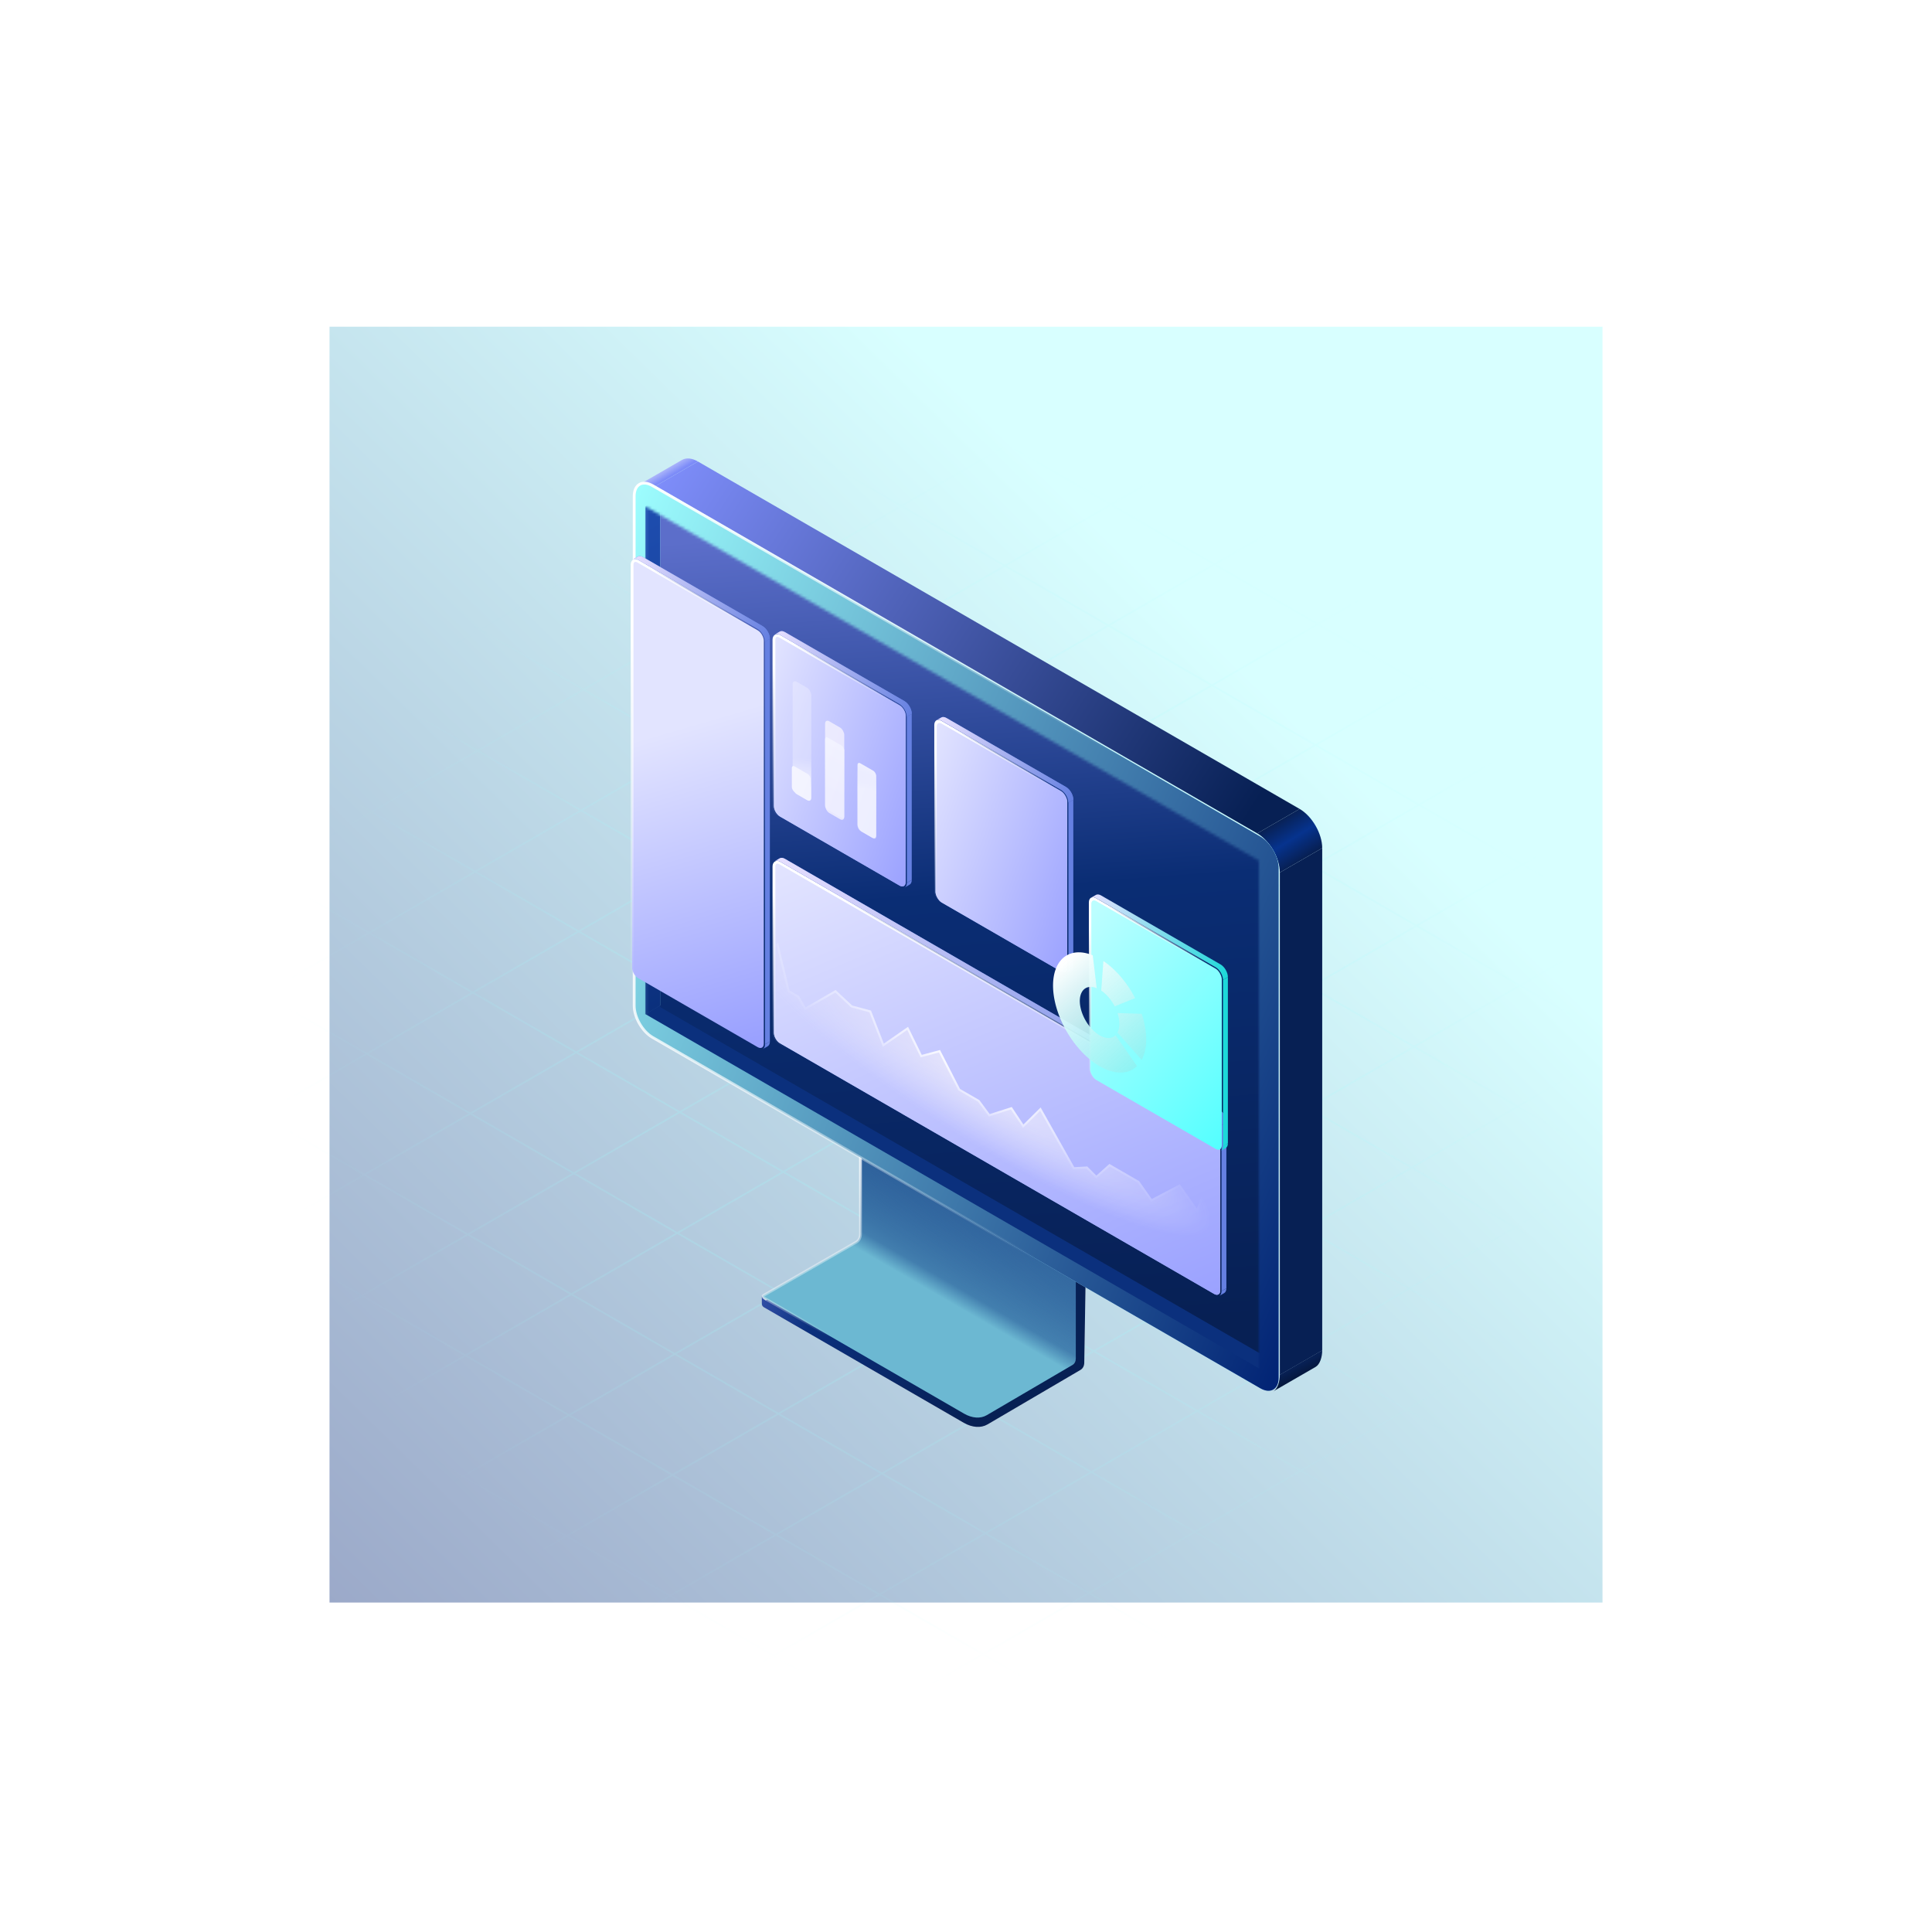 <svg xmlns="http://www.w3.org/2000/svg" width="686" height="685" fill="none"><g clip-path="url(#a)"><g clip-path="url(#b)"><g filter="url(#c)"><path fill="url(#d)" fill-opacity=".4" d="M117 116h452v453H117z"/></g><mask id="f" width="480" height="479" x="90" y="138" maskUnits="userSpaceOnUse" style="mask-type:alpha"><ellipse cx="329.968" cy="377.479" fill="url(#e)" rx="239.262" ry="239.192"/></mask><g mask="url(#f)"><path stroke="#9EFFFF" stroke-opacity=".2" stroke-width=".624" d="m-14.692-391.002-1042.638 601.97M22.062-369.782l-1042.642 601.97M58.817-348.562l-1042.642 601.97M95.572-327.341l-1042.643 601.97m1079.397-580.75-1042.642 601.97m1079.397-580.75-1042.643 601.97M205.836-263.68-836.807 338.29M242.59-242.46-800.052 359.51M279.345-221.24-763.298 380.73M316.099-200.019l-1042.642 601.97m1079.397-580.75-1042.642 601.97m1079.397-580.75-1042.643 601.97m1079.397-580.75-1042.642 601.97M463.118-115.138l-1042.642 601.97M499.873-93.918-542.77 508.052M536.627-72.698l-1042.642 601.97M573.382-51.478-469.261 550.494M610.137-30.257l-1042.643 601.97M646.891-9.037l-1042.642 601.97M683.646 12.183-358.997 614.155M720.401 33.404l-1042.643 601.97M757.155 54.624l-1042.642 601.97M793.91 75.844l-1042.643 601.97M830.665 97.064-211.978 699.036m1079.397-580.75-1042.642 601.97m1079.397-580.75-1042.643 601.97m1079.397-580.75-1042.642 601.97m1079.397-580.75L-64.96 783.916m1079.4-580.75L-28.205 805.136m1079.395-580.75L8.55 826.356m-1102.21-594.105L-12.098 856.689M-1056.04 210.53 25.523 834.969M-1018.42 188.81 63.143 813.249M-980.795 167.09 100.764 791.528M-943.174 145.369 138.385 769.808M-905.554 123.649 176.005 748.088M-867.933 101.929 213.626 726.367M-830.312 80.209 251.247 704.647M-792.692 58.488 288.867 682.927M-755.071 36.768 326.488 661.206M-717.45 15.048 364.109 639.486M-679.83-6.673 401.729 617.766M-642.209-28.393 439.35 596.046M-604.588-50.114l1081.559 624.44M-566.968-71.834l1081.559 624.44M-529.347-93.554 552.212 530.885M-491.726-115.274 589.833 509.164M-454.106-136.994 627.453 487.444M-416.485-158.715 665.074 465.724M-378.864-180.435 702.695 444.003M-341.244-202.155 740.315 422.283M-303.623-223.876 777.936 400.563M-266.002-245.596 815.557 378.842M-228.382-267.316 853.177 357.122M-190.761-289.037 890.798 335.402M-153.141-310.757 928.418 313.682M-115.52-332.477 966.039 291.961M-77.899-354.197 1003.66 270.241M-40.279-375.918 1041.28 248.521M-2.658-397.638 1078.9 226.8"/></g></g><g filter="url(#g)"><path fill="#D9D9D9" fill-rule="evenodd" d="M313.737 389.192c-2.383-1.355-4.659-.191-4.659 2.383v36.243c0 1.198-.51 2.167-1.391 2.641l-35.795 19.257c-.638-.4-1.391-1.106-1.391-1.651v2.638c0 .029.002.059.006.089-.067.458.202 1.059.719 1.358l70.97 41.019c2.981 1.724 6.126 1.94 8.444.581l33.042-19.371c.816-.479 1.293-1.399 1.312-2.53l.626-38.551c.03-1.878-1.198-3.931-2.946-4.925l-68.937-39.181Z" clip-rule="evenodd"/><path fill="url(#h)" fill-rule="evenodd" d="M313.737 389.192c-2.383-1.355-4.659-.191-4.659 2.383v36.243c0 1.198-.51 2.167-1.391 2.641l-35.795 19.257c-.638-.4-1.391-1.106-1.391-1.651v2.638c0 .029.002.059.006.089-.067.458.202 1.059.719 1.358l70.97 41.019c2.981 1.724 6.126 1.94 8.444.581l33.042-19.371c.816-.479 1.293-1.399 1.312-2.53l.626-38.551c.03-1.878-1.198-3.931-2.946-4.925l-68.937-39.181Z" clip-rule="evenodd"/><path fill="url(#i)" d="M305.537 386.746c0-2.292 2.058-3.296 4.165-2.034l69.796 41.809c1.466.878 2.489 2.604 2.489 4.198v39.626c0 1.016-.419 1.845-1.149 2.273l-30.492 17.863c-2.202 1.29-5.189 1.084-8.021-.553l-71.017-41.047c-.378-.218-.493-.762-.198-.931l32.93-18.925c.95-.546 1.497-1.618 1.497-2.934v-39.345Z"/><path fill="url(#j)" fill-opacity=".3" d="M305.537 386.746c0-2.292 2.058-3.296 4.165-2.034l69.796 41.809c1.466.878 2.489 2.604 2.489 4.198v39.626c0 1.016-.419 1.845-1.149 2.273l-30.492 17.863c-2.202 1.29-5.189 1.084-8.021-.553l-71.017-41.047c-.378-.218-.493-.762-.198-.931l32.93-18.925c.95-.546 1.497-1.618 1.497-2.934v-39.345Z"/><path stroke="url(#k)" d="M305.537 386.746c0-2.292 2.058-3.296 4.165-2.034l69.796 41.809c1.466.878 2.489 2.604 2.489 4.198v39.626c0 1.016-.419 1.845-1.149 2.273l-30.492 17.863c-2.202 1.29-5.189 1.084-8.021-.553l-71.017-41.047c-.378-.218-.493-.762-.198-.931l32.93-18.925c.95-.546 1.497-1.618 1.497-2.934v-39.345Z"/></g><path fill="#072054" d="m454.437 309.796 15.045-8.686v178.356l-15.045 8.686z"/><path fill="url(#l)" d="m247.82 163.868 213.638 123.344-15.045 8.686-213.638-123.344 15.045-8.686Z"/><path fill="url(#m)" d="M227.101 171.992c1.567-.905 3.621-.624 5.674.562l15.045-8.686c-2.053-1.186-4.107-1.467-5.674-.562l-15.045 8.686Z"/><path fill="url(#n)" d="M454.437 309.796c0-5.117-3.592-11.34-8.024-13.898l15.045-8.686c4.432 2.558 8.024 8.781 8.024 13.898l-15.045 8.686Z"/><path fill="url(#o)" d="M452.087 494.019c1.567-.905 2.35-3.535 2.35-5.907l15.045-8.686c0 2.371-.783 5.002-2.35 5.907l-15.045 8.686Z"/><path fill="url(#p)" d="M225.184 176.171c0-4.142 2.908-5.821 6.495-3.75l215.83 124.609c3.587 2.071 6.495 7.108 6.495 11.25v180.887c0 4.142-2.908 5.821-6.495 3.75l-215.83-124.609c-3.587-2.071-6.495-7.108-6.495-11.25V176.171Z"/><path fill="url(#q)" d="M225.184 176.171c0-4.142 2.908-5.821 6.495-3.75l215.83 124.609c3.587 2.071 6.495 7.108 6.495 11.25v180.887c0 4.142-2.908 5.821-6.495 3.75l-215.83-124.609c-3.587-2.071-6.495-7.108-6.495-11.25V176.171Z"/><path stroke="url(#r)" d="M225.184 176.171c0-4.142 2.908-5.821 6.495-3.75l215.83 124.609c3.587 2.071 6.495 7.108 6.495 11.25v180.887c0 4.142-2.908 5.821-6.495 3.75l-215.83-124.609c-3.587-2.071-6.495-7.108-6.495-11.25V176.171Z"/><mask id="s" width="218" height="310" x="229" y="179" maskUnits="userSpaceOnUse" style="mask-type:alpha"><path fill="#D9D9D9" d="m229.091 179.748 217.892 125.8v183.306l-217.892-125.8z"/></mask><g mask="url(#s)"><path fill="url(#t)" d="M0 0h6.137v180.412H0z" transform="matrix(.866 -.5 0 1 229.091 179.748)"/><path fill="#0B307D" d="m234.405 356.958 217.892 125.8-5.315 3.069-217.892-125.8z"/><path fill="url(#u)" d="M0 0h251.6v180.885H0z" transform="matrix(.866 .5 0 1 234.405 176.679)"/></g><g filter="url(#v)"><path fill="url(#w)" stroke="url(#x)" d="M217.433 193.546c0-1.381.969-1.941 2.165-1.25l42.435 24.5c1.196.69 2.165 2.369 2.165 3.75v143c0 1.38-.969 1.94-2.165 1.25l-42.435-24.5c-1.196-.691-2.165-2.37-2.165-3.75v-143Z"/><path fill="#6580E1" d="m264.631 220.796 1.732-1v143l-1.732 1z"/><path fill="#6580E1" fill-rule="evenodd" d="M217.761 191.614c.508-.293 1.172-.202 1.837.182l42.435 24.5 1.732-1-42.435-24.5c-.665-.384-1.329-.475-1.837-.182l-1.732 1Zm44.272 24.682c1.435.828 2.599 2.843 2.599 4.5l1.732-1c0-1.657-1.164-3.672-2.599-4.5l-1.732 1Z" clip-rule="evenodd"/><path fill="url(#y)" fill-rule="evenodd" d="M217.761 191.614c.508-.293 1.172-.202 1.837.182l42.435 24.5 1.732-1-42.435-24.5c-.665-.384-1.329-.475-1.837-.182l-1.732 1Zm44.272 24.682c1.435.828 2.599 2.843 2.599 4.5l1.732-1c0-1.657-1.164-3.672-2.599-4.5l-1.732 1Z" clip-rule="evenodd"/><path fill="#6580E1" d="M263.871 365.478c.507-.293.761-.915.761-1.682l1.732-1c0 .767-.254 1.389-.761 1.682l-1.732 1Z"/></g><path fill="#93AAFC" d="M274.804 227.178c0-1.38.969-1.94 2.165-1.25l42.435 24.5c1.196.691 2.165 2.37 2.165 3.75v59c0 1.381-.969 1.941-2.165 1.25l-42.435-24.5c-1.196-.69-2.165-2.369-2.165-3.75v-59Z"/><path fill="url(#z)" d="M274.804 227.178c0-1.38.969-1.94 2.165-1.25l42.435 24.5c1.196.691 2.165 2.37 2.165 3.75v59c0 1.381-.969 1.941-2.165 1.25l-42.435-24.5c-1.196-.69-2.165-2.369-2.165-3.75v-59Z"/><path stroke="url(#A)" d="M274.804 227.178c0-1.38.969-1.94 2.165-1.25l42.435 24.5c1.196.691 2.165 2.37 2.165 3.75v59c0 1.381-.969 1.941-2.165 1.25l-42.435-24.5c-1.196-.69-2.165-2.369-2.165-3.75v-59Z"/><path fill="#6580E1" d="m322.002 254.428 1.732-1v59l-1.732 1z"/><path fill="#6580E1" fill-rule="evenodd" d="M275.132 225.246c.508-.293 1.172-.202 1.837.182l42.435 24.5 1.732-1-42.435-24.5c-.664-.384-1.329-.475-1.837-.182l-1.732 1Zm44.273 24.682c1.434.829 2.598 2.843 2.598 4.5l1.732-1c0-1.657-1.164-3.671-2.598-4.5l-1.732 1Z" clip-rule="evenodd"/><path fill="url(#B)" fill-rule="evenodd" d="M275.132 225.246c.508-.293 1.172-.202 1.837.182l42.435 24.5 1.732-1-42.435-24.5c-.664-.384-1.329-.475-1.837-.182l-1.732 1Zm44.273 24.682c1.434.829 2.598 2.843 2.598 4.5l1.732-1c0-1.657-1.164-3.671-2.598-4.5l-1.732 1Z" clip-rule="evenodd"/><path fill="#6580E1" d="M321.242 315.11c.507-.293.761-.914.761-1.682l1.732-1c0 .768-.254 1.389-.761 1.682l-1.732 1Z"/><rect width="54" height="64" x=".433" y=".75" fill="#93AAFC" rx="2.5" transform="matrix(.866 .5 0 1 331.799 254.212)"/><rect width="54" height="64" x=".433" y=".75" fill="url(#C)" rx="2.5" transform="matrix(.866 .5 0 1 331.799 254.212)"/><rect width="54" height="64" x=".433" y=".75" stroke="url(#D)" rx="2.5" transform="matrix(.866 .5 0 1 331.799 254.212)"/><path fill="#6580E1" d="m379.372 284.928 1.732-1v59l-1.732 1z"/><path fill="#6580E1" fill-rule="evenodd" d="M332.502 255.746c.507-.293 1.172-.202 1.837.182l42.435 24.5c1.435.829 2.598 2.843 2.598 4.5l1.732-1c0-1.657-1.163-3.671-2.598-4.5l-42.435-24.5c-.665-.384-1.33-.475-1.837-.182l-1.732 1Z" clip-rule="evenodd"/><path fill="url(#E)" fill-rule="evenodd" d="M332.502 255.746c.507-.293 1.172-.202 1.837.182l42.435 24.5c1.435.829 2.598 2.843 2.598 4.5l1.732-1c0-1.657-1.163-3.671-2.598-4.5l-42.435-24.5c-.665-.384-1.33-.475-1.837-.182l-1.732 1Z" clip-rule="evenodd"/><path fill="#6580E1" d="M378.611 345.61c.507-.293.761-.914.761-1.682l1.732-1c0 .768-.253 1.389-.761 1.682l-1.732 1Z"/><path fill="#93AAFC" d="M274.803 307.678c0-1.38.969-1.94 2.165-1.25l154.152 89c1.196.691 2.166 2.37 2.166 3.75v59c0 1.381-.97 1.941-2.166 1.25l-154.152-89c-1.196-.69-2.165-2.369-2.165-3.75v-59Z"/><path fill="url(#F)" d="M274.803 307.678c0-1.38.969-1.94 2.165-1.25l154.152 89c1.196.691 2.166 2.37 2.166 3.75v59c0 1.381-.97 1.941-2.166 1.25l-154.152-89c-1.196-.69-2.165-2.369-2.165-3.75v-59Z"/><path stroke="url(#G)" d="M274.803 307.678c0-1.38.969-1.94 2.165-1.25l154.152 89c1.196.691 2.166 2.37 2.166 3.75v59c0 1.381-.97 1.941-2.166 1.25l-154.152-89c-1.196-.69-2.165-2.369-2.165-3.75v-59Z"/><path fill="#6580E1" d="m433.719 399.428 1.732-1v59l-1.732 1z"/><path fill="#6580E1" fill-rule="evenodd" d="M275.131 305.746c.507-.293 1.172-.202 1.837.182l154.152 89c1.435.829 2.598 2.843 2.598 4.5l1.732-1c0-1.657-1.163-3.671-2.598-4.5l-154.152-89c-.665-.384-1.33-.475-1.837-.182l-1.732 1Z" clip-rule="evenodd"/><path fill="url(#H)" fill-rule="evenodd" d="M275.131 305.746c.507-.293 1.172-.202 1.837.182l154.152 89c1.435.829 2.598 2.843 2.598 4.5l1.732-1c0-1.657-1.163-3.671-2.598-4.5l-154.152-89c-.665-.384-1.33-.475-1.837-.182l-1.732 1Z" clip-rule="evenodd"/><path fill="#6580E1" d="M432.958 460.11c.507-.293.76-.914.76-1.682l1.733-1c0 .768-.254 1.389-.761 1.682l-1.732 1Z"/><g filter="url(#I)"><rect width="54" height="64" x=".433" y=".75" fill="url(#J)" stroke="url(#K)" rx="2.5" transform="matrix(.866 .5 0 1 366.684 312.212)"/><path fill="#1CD9D9" d="m414.257 342.928 1.732-1v59l-1.732 1z"/><path fill="url(#L)" fill-rule="evenodd" d="M367.387 313.746c.507-.293 1.172-.202 1.837.182l42.435 24.5c1.435.829 2.598 2.843 2.598 4.5l1.732-1c0-1.657-1.163-3.671-2.598-4.5l-42.435-24.5c-.665-.384-1.33-.475-1.837-.182l-1.732 1Z" clip-rule="evenodd"/><path fill="#1CD9D9" d="M413.496 403.61c.508-.293.761-.914.761-1.682l1.732-1c0 .768-.253 1.389-.761 1.682l-1.732 1Z"/></g><path fill="url(#M)" fill-rule="evenodd" d="M388 339.18c-2.689-1.089-5.238-1.338-7.421-.725-2.182.612-3.931 2.068-5.091 4.238-1.161 2.17-1.697 4.987-1.561 8.201.136 3.214.94 6.727 2.34 10.227s3.354 6.879 5.688 9.838c2.333 2.959 4.975 5.407 7.691 7.126 2.716 1.719 5.423 2.657 7.88 2.73 2.457.074 4.588-.719 6.206-2.309l-7.639-10.94c-.688.676-1.594 1.014-2.639.982-1.045-.031-2.196-.43-3.351-1.161-1.154-.731-2.278-1.771-3.27-3.03a17.046 17.046 0 0 1-2.418-4.183c-.596-1.488-.938-2.982-.995-4.349-.058-1.366.17-2.564.663-3.487.493-.922 1.237-1.541 2.165-1.802.928-.261 2.012-.155 3.155.309L388 339.18Zm17.36 37.141c1.058-1.944 1.61-4.421 1.617-7.25.006-2.829-.533-5.939-1.579-9.105l-8.597-.283c.445 1.346.674 2.669.672 3.872-.003 1.202-.238 2.256-.688 3.082l8.575 9.684Zm-13.574-35.101c4.37 2.935 8.421 7.673 11.259 13.171l-7.244 2.922c-1.207-2.339-2.929-4.353-4.788-5.601l.773-10.492Z" clip-rule="evenodd"/><g opacity=".78"><rect width="7.642" height="39.91" fill="url(#N)" rx="1.698" transform="matrix(.866 .5 0 1 281.445 241.233)"/><rect width="7.642" height="9.058" fill="url(#O)" rx="1.132" transform="matrix(.866 .5 0 1 281.163 271.563)"/><rect width="7.858" height="32.551" fill="#F6F4FE" rx="1.698" transform="matrix(.866 .5 0 1 292.966 255.244)"/><rect width="7.85" height="25.662" fill="url(#P)" rx="1.132" transform="matrix(.866 .5 0 1 292.974 261.343)"/><rect width="7.642" height="24.059" fill="url(#Q)" rx="1.698" transform="matrix(.866 .5 0 1 304.487 270.388)"/><rect width="7.642" height="23.953" fill="url(#R)" rx="1.132" transform="matrix(.866 .5 0 1 304.487 270.447)"/></g><mask id="T" width="156" height="132" x="275" y="323" maskUnits="userSpaceOnUse" style="mask-type:alpha"><path fill="url(#S)" d="M0 0h178.35v41.789H0z" transform="matrix(.866 .5 0 1 275.732 323.689)"/></mask><g mask="url(#T)"><path stroke="#fff" stroke-linecap="round" stroke-width="1.5" d="m194.391 321.428 16.021-36.75 5.196 3 12.991 39.5 6.062-1 4.763-4.75v-10l10.392 9.5 7.795 13 4.763 11.25 13.423-9.25 3.897 16.25 3.464 2 2.599 4.5 10.825-6.25 5.629 5.25 6.495 1.75 4.763 12.25 8.661-6 4.763 9.75 6.495-1.75 6.928 13.5 6.928 4 3.897 5.25 7.795-2.5 4.33 6.5 6.062-6 11.691 20.75 4.763-.25 3.465 3.5 4.763-4.25 9.959 5.75 4.763 6.75 9.959-5.25 6.496 9.25 2.598-7 6.928 14 16.021 7.75 6.496 9.25 6.928 5.5 3.897 5.25 9.959-2.75 9.093 10.75"/><path fill="url(#U)" d="m210.412 284.678-16.021 36.75 292.716 169v-17l-9.093-10.75-9.959 2.75-3.897-5.25-6.928-5.5-6.496-9.25-16.021-7.75-6.928-14-2.598 7-6.496-9.25-9.959 5.25-4.763-6.75-9.959-5.75-4.763 4.25-3.465-3.5-4.763.25-11.691-20.75-6.062 6-4.33-6.5-7.795 2.5-3.897-5.25-6.928-4-6.928-13.5-6.495 1.75-4.763-9.75-8.661 6-4.763-12.25-6.495-1.75-5.629-5.25-10.825 6.25-2.599-4.5-3.464-2-3.897-16.25-13.423 9.25-4.763-11.25-7.795-13-10.392-9.5v10l-4.763 4.75-6.062 1-12.991-39.5-5.196-3Z"/></g></g><defs><linearGradient id="d" x1="117" x2="553.031" y1="588.176" y2="144.144" gradientUnits="userSpaceOnUse"><stop stop-color="#012274"/><stop offset=".769" stop-color="#9EFFFF"/></linearGradient><linearGradient id="h" x1="256.786" x2="378.554" y1="370.765" y2="417.575" gradientUnits="userSpaceOnUse"><stop stop-color="#7F8EFB"/><stop offset=".46" stop-color="#0B307D"/><stop offset=".96" stop-color="#072054"/></linearGradient><linearGradient id="i" x1="349.981" x2="313.207" y1="406.939" y2="470.432" gradientUnits="userSpaceOnUse"><stop stop-color="#0D337E"/><stop offset=".517" stop-color="#427EAE"/><stop offset=".599" stop-color="#6CB8D2"/></linearGradient><linearGradient id="j" x1="311.913" x2="292.917" y1="384.181" y2="410.21" gradientUnits="userSpaceOnUse"><stop stop-color="#6DB8D3"/><stop offset=".99" stop-color="#6DB8D3" stop-opacity="0"/></linearGradient><linearGradient id="k" x1="269.364" x2="303.156" y1="402.626" y2="458.009" gradientUnits="userSpaceOnUse"><stop stop-color="#fff"/><stop offset="1" stop-color="#fff" stop-opacity="0"/></linearGradient><linearGradient id="l" x1="236.529" x2="440.807" y1="163.868" y2="293.577" gradientUnits="userSpaceOnUse"><stop stop-color="#7F8EFB"/><stop offset="1" stop-color="#072054"/></linearGradient><linearGradient id="m" x1="239.469" x2="237.461" y1="168.089" y2="164.721" gradientUnits="userSpaceOnUse"><stop stop-color="#7D8CF8"/><stop offset="1" stop-color="#BBC3FB"/></linearGradient><linearGradient id="n" x1="454.16" x2="462.578" y1="291.36" y2="304.877" gradientUnits="userSpaceOnUse"><stop stop-color="#082155"/><stop offset=".502" stop-color="#06338E"/><stop offset="1" stop-color="#072054"/></linearGradient><linearGradient id="o" x1="460.048" x2="461.849" y1="485.245" y2="488.77" gradientUnits="userSpaceOnUse"><stop stop-color="#072054"/><stop offset="1" stop-color="#05173D"/></linearGradient><linearGradient id="p" x1="224.751" x2="254.34" y1="167.921" y2="514.5" gradientUnits="userSpaceOnUse"><stop stop-color="#9EFFFF"/><stop offset="1" stop-color="#84C5EC"/></linearGradient><linearGradient id="q" x1="224.751" x2="538.093" y1="167.921" y2="302.188" gradientUnits="userSpaceOnUse"><stop stop-color="#9EFFFF"/><stop offset="1" stop-color="#002173"/></linearGradient><linearGradient id="r" x1="190.76" x2="463.428" y1="358.037" y2="404.398" gradientUnits="userSpaceOnUse"><stop stop-color="#fff"/><stop offset=".684" stop-color="#fff" stop-opacity="0"/></linearGradient><linearGradient id="t" x1="3.068" x2="3.068" y1="0" y2="180.412" gradientUnits="userSpaceOnUse"><stop stop-color="#1E4DAF"/><stop offset="1" stop-color="#0B307D"/></linearGradient><linearGradient id="u" x1="6.132" x2="135.444" y1="13.015" y2="241.03" gradientUnits="userSpaceOnUse"><stop stop-color="#5C6ECA"/><stop offset=".44" stop-color="#0A2D74"/><stop offset=".965" stop-color="#072054"/></linearGradient><linearGradient id="w" x1="221.241" x2="252.949" y1="255.056" y2="364.143" gradientUnits="userSpaceOnUse"><stop stop-color="#E2E4FF"/><stop offset="1" stop-color="#9AA1FF"/></linearGradient><linearGradient id="x" x1="213.746" x2="268.511" y1="227.625" y2="245.141" gradientUnits="userSpaceOnUse"><stop stop-color="#fff"/><stop offset=".684" stop-color="#fff" stop-opacity="0"/></linearGradient><linearGradient id="y" x1="266.364" x2="217.798" y1="219.135" y2="190.379" gradientUnits="userSpaceOnUse"><stop stop-color="#6580E1"/><stop offset="1" stop-color="#E7E0FF"/></linearGradient><linearGradient id="z" x1="262.163" x2="332.671" y1="261.453" y2="287.105" gradientUnits="userSpaceOnUse"><stop stop-color="#E2E4FF"/><stop offset="1" stop-color="#9AA1FF"/></linearGradient><linearGradient id="A" x1="271.117" x2="312.257" y1="239.154" y2="278.77" gradientUnits="userSpaceOnUse"><stop stop-color="#fff"/><stop offset=".684" stop-color="#fff" stop-opacity="0"/></linearGradient><linearGradient id="B" x1="323.735" x2="275.169" y1="252.768" y2="224.012" gradientUnits="userSpaceOnUse"><stop stop-color="#6580E1"/><stop offset="1" stop-color="#E7E0FF"/></linearGradient><linearGradient id="C" x1="-14.097" x2="53.896" y1="44.574" y2="68.179" gradientUnits="userSpaceOnUse"><stop stop-color="#E2E4FF"/><stop offset="1" stop-color="#9AA1FF"/></linearGradient><linearGradient id="D" x1="-3.758" x2="35.192" y1="17.104" y2="44.939" gradientUnits="userSpaceOnUse"><stop stop-color="#fff"/><stop offset=".684" stop-color="#fff" stop-opacity="0"/></linearGradient><linearGradient id="E" x1="381.104" x2="332.538" y1="283.268" y2="254.512" gradientUnits="userSpaceOnUse"><stop stop-color="#6580E1"/><stop offset="1" stop-color="#E7E0FF"/></linearGradient><linearGradient id="F" x1="233.528" x2="311.462" y1="325.422" y2="512.389" gradientUnits="userSpaceOnUse"><stop stop-color="#E2E4FF"/><stop offset="1" stop-color="#9AA1FF"/></linearGradient><linearGradient id="G" x1="263.482" x2="255.781" y1="315.247" y2="396.858" gradientUnits="userSpaceOnUse"><stop stop-color="#fff"/><stop offset=".684" stop-color="#fff" stop-opacity="0"/></linearGradient><linearGradient id="H" x1="435.45" x2="279.867" y1="394.24" y2="296.996" gradientUnits="userSpaceOnUse"><stop stop-color="#6580E1"/><stop offset="1" stop-color="#E7E0FF"/></linearGradient><linearGradient id="J" x1="3.63" x2="67.65" y1="3.647" y2="45.778" gradientUnits="userSpaceOnUse"><stop stop-color="#BBFEFF"/><stop offset="1" stop-color="#52FFFF"/></linearGradient><linearGradient id="K" x1="-3.758" x2="35.192" y1="17.104" y2="44.939" gradientUnits="userSpaceOnUse"><stop stop-color="#fff"/><stop offset=".684" stop-color="#fff" stop-opacity="0"/></linearGradient><linearGradient id="L" x1="415.989" x2="367.423" y1="341.268" y2="312.512" gradientUnits="userSpaceOnUse"><stop stop-color="#1CD9D9"/><stop offset="1" stop-color="#E7E0FF"/></linearGradient><linearGradient id="M" x1="376.712" x2="411.413" y1="342.193" y2="382.241" gradientUnits="userSpaceOnUse"><stop stop-color="#fff"/><stop offset="1" stop-color="#7CEEEE" stop-opacity=".82"/></linearGradient><linearGradient id="N" x1="2.925" x2="-9.348" y1="37.792" y2="12.153" gradientUnits="userSpaceOnUse"><stop stop-color="#fff"/><stop offset=".36" stop-color="#fff" stop-opacity=".33"/></linearGradient><linearGradient id="O" x1="3.821" x2="3.849" y1="0" y2="6.826" gradientUnits="userSpaceOnUse"><stop stop-color="#fff"/><stop offset="1" stop-color="#fff"/></linearGradient><linearGradient id="P" x1="3.925" x2="4.143" y1="0" y2="19.336" gradientUnits="userSpaceOnUse"><stop stop-color="#fff"/><stop offset="1" stop-color="#fff" stop-opacity=".54"/></linearGradient><linearGradient id="Q" x1="3.821" x2="1.83" y1="7.935" y2="1.826" gradientUnits="userSpaceOnUse"><stop stop-color="#fff"/><stop offset="1" stop-color="#fff" stop-opacity=".13"/></linearGradient><linearGradient id="R" x1="3.821" x2="4.016" y1="0" y2="18.048" gradientUnits="userSpaceOnUse"><stop stop-color="#fff"/><stop offset="1" stop-color="#fff" stop-opacity=".54"/></linearGradient><linearGradient id="U" x1="379.718" x2="359.202" y1="393.57" y2="442.017" gradientUnits="userSpaceOnUse"><stop stop-color="#E6E5FB"/><stop offset="1" stop-color="#FEFDFF"/></linearGradient><filter id="c" width="684" height="685" x="1" y="0" color-interpolation-filters="sRGB" filterUnits="userSpaceOnUse"><feFlood flood-opacity="0" result="BackgroundImageFix"/><feBlend in="SourceGraphic" in2="BackgroundImageFix" result="shape"/><feGaussianBlur result="effect1_foregroundBlur_306_3939" stdDeviation="58"/></filter><filter id="g" width="251.153" height="246.997" x="202.467" y="327.638" color-interpolation-filters="sRGB" filterUnits="userSpaceOnUse"><feFlood flood-opacity="0" result="BackgroundImageFix"/><feColorMatrix in="SourceAlpha" result="hardAlpha" values="0 0 0 0 0 0 0 0 0 0 0 0 0 0 0 0 0 0 127 0"/><feOffset dy="12"/><feGaussianBlur stdDeviation="34"/><feComposite in2="hardAlpha" operator="out"/><feColorMatrix values="0 0 0 0 0 0 0 0 0 0 0 0 0 0 0 0 0 0 0.3 0"/><feBlend in2="BackgroundImageFix" result="effect1_dropShadow_306_3939"/><feBlend in="SourceGraphic" in2="effect1_dropShadow_306_3939" result="shape"/></filter><filter id="v" width="85.364" height="211.21" x="206" y="179.441" color-interpolation-filters="sRGB" filterUnits="userSpaceOnUse"><feFlood flood-opacity="0" result="BackgroundImageFix"/><feColorMatrix in="SourceAlpha" result="hardAlpha" values="0 0 0 0 0 0 0 0 0 0 0 0 0 0 0 0 0 0 127 0"/><feOffset dx="7" dy="7"/><feGaussianBlur stdDeviation="9"/><feComposite in2="hardAlpha" operator="out"/><feColorMatrix values="0 0 0 0 0.066 0 0 0 0 0.12 0 0 0 0 0.735 0 0 0 0.5 0"/><feBlend in2="BackgroundImageFix" result="effect1_dropShadow_306_3939"/><feBlend in="SourceGraphic" in2="effect1_dropShadow_306_3939" result="shape"/></filter><filter id="I" width="85.364" height="123.21" x="366.626" y="301.573" color-interpolation-filters="sRGB" filterUnits="userSpaceOnUse"><feFlood flood-opacity="0" result="BackgroundImageFix"/><feColorMatrix in="SourceAlpha" result="hardAlpha" values="0 0 0 0 0 0 0 0 0 0 0 0 0 0 0 0 0 0 127 0"/><feOffset dx="20" dy="5"/><feGaussianBlur stdDeviation="8"/><feComposite in2="hardAlpha" operator="out"/><feColorMatrix values="0 0 0 0 0.066 0 0 0 0 0.12 0 0 0 0 0.735 0 0 0 0.5 0"/><feBlend in2="BackgroundImageFix" result="effect1_dropShadow_306_3939"/><feBlend in="SourceGraphic" in2="effect1_dropShadow_306_3939" result="shape"/></filter><radialGradient id="e" cx="0" cy="0" r="1" gradientTransform="matrix(-230.333 0 0 -221.393 329.968 377.479)" gradientUnits="userSpaceOnUse"><stop offset=".014" stop-color="#fff"/><stop offset=".48" stop-color="#fff" stop-opacity=".9"/><stop offset="1" stop-color="#fff" stop-opacity="0"/></radialGradient><radialGradient id="S" cx="0" cy="0" r="1" gradientTransform="matrix(98.562 3.258 -.808 24.433 79.788 17.636)" gradientUnits="userSpaceOnUse"><stop stop-color="#D9D9D9"/><stop offset="1" stop-color="#737373" stop-opacity="0"/></radialGradient><clipPath id="a"><path fill="#fff" d="M0 0h686v685H0z"/></clipPath><clipPath id="b"><path fill="#fff" d="M1 0h684v685H1z"/></clipPath></defs></svg>
